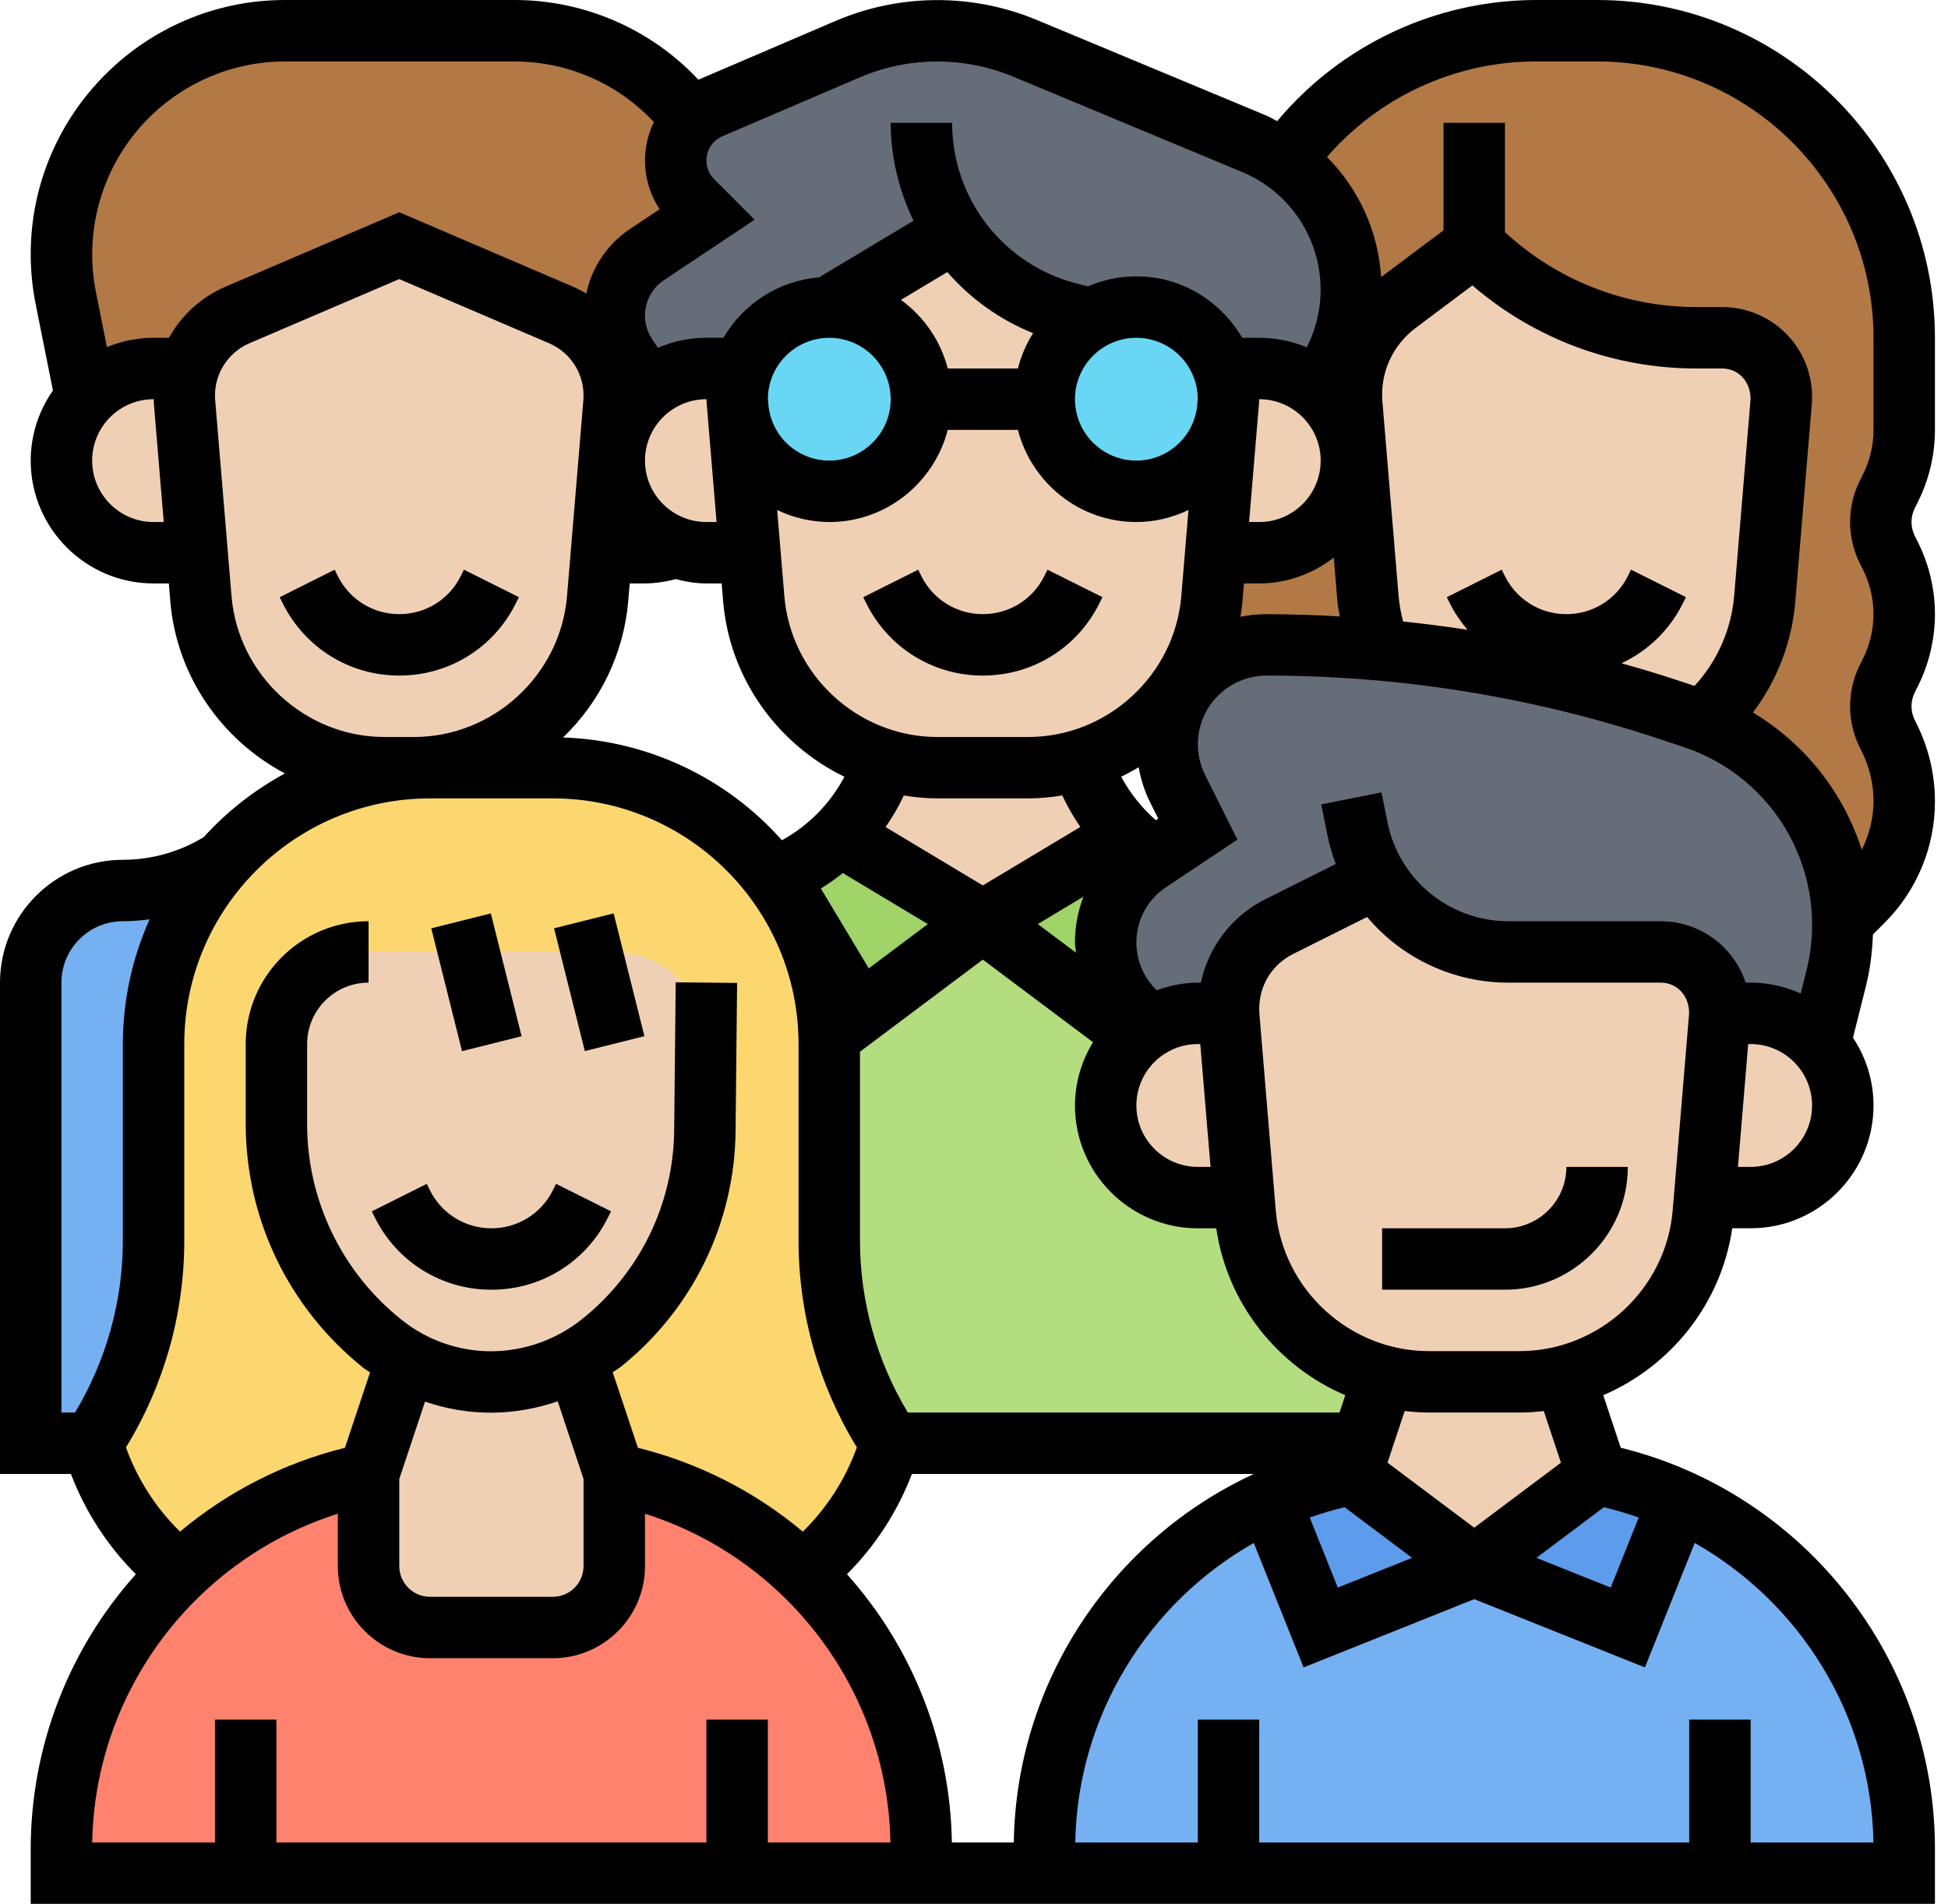 <svg xmlns="http://www.w3.org/2000/svg" width="89" height="87" viewBox="0 0 89 87" fill="none"><path d="M56.129 85.597H47.71V84.474C47.71 80.321 49.183 76.448 51.667 73.403C53.365 71.34 55.526 69.67 58.01 68.548L60.339 74.371L67.355 71.564L74.371 74.371L76.701 68.548C82.861 71.312 87 77.486 87 84.474V85.597H78.581H56.129Z" fill="#75B1F2"></path><path d="M76.7 68.548L74.37 74.371L67.354 71.564L72.967 67.355C74.272 67.621 75.521 68.028 76.7 68.548ZM67.354 71.564L60.338 74.371L58.009 68.548C59.188 68.028 60.436 67.621 61.741 67.355L67.354 71.564Z" fill="#5D9CEC"></path><path d="M33.678 85.597H2.807V84.474C2.807 80.321 4.28 76.448 6.764 73.403C9.327 70.288 12.885 68.152 16.839 67.355V71.564C16.839 73.108 18.102 74.371 19.645 74.371H25.258C26.802 74.371 28.065 73.108 28.065 71.564V67.355C32.019 68.152 35.577 70.288 38.14 73.403C40.623 76.448 42.097 80.321 42.097 84.474V85.597H33.678Z" fill="#FF826E"></path><path d="M56.887 55.428C57.033 57.178 57.723 58.839 58.861 60.178C59.998 61.517 61.526 62.466 63.23 62.893L62.205 65.952H40.694C38.87 63.201 37.888 59.988 37.888 56.676V47.71C37.888 44.861 36.947 42.237 35.348 40.132L35.362 40.118C35.418 40.09 35.474 40.076 35.53 40.048L39.291 46.306L44.904 42.097L50.517 46.306L51.12 45.296C51.316 45.633 51.541 45.928 51.822 46.208L52.537 46.924C51.316 47.654 50.517 48.987 50.517 50.516C50.517 51.681 50.994 52.733 51.751 53.491C52.509 54.249 53.562 54.726 54.726 54.726H56.831L56.887 55.428Z" fill="#B4DD7F"></path><path d="M52.494 39.375C51.554 40.001 50.889 40.962 50.633 42.063C50.378 43.163 50.551 44.319 51.119 45.296L50.516 46.306L44.903 42.097L51.456 38.168H51.47C51.849 38.561 52.284 38.911 52.733 39.22L52.494 39.375ZM44.903 42.097L39.29 46.306L35.529 40.048C36.582 39.613 37.536 38.982 38.336 38.154L38.35 38.168L44.903 42.097Z" fill="#A0D468"></path><path d="M10.145 39.403C8.123 41.697 7.01 44.651 7.016 47.71V56.676C7.016 59.988 6.034 63.201 4.21 65.952H1.403V44.903C1.403 43.739 1.88 42.686 2.638 41.928C3.396 41.171 4.448 40.694 5.613 40.694C7.255 40.694 8.812 40.23 10.131 39.403H10.145Z" fill="#75B1F2"></path><path d="M40.694 65.952L40.553 66.387C39.831 68.546 38.495 70.447 36.709 71.859C34.311 69.571 31.314 68.009 28.065 67.355L26.325 62.149C26.718 61.924 27.097 61.672 27.461 61.391L27.475 61.377C28.935 60.208 30.116 58.729 30.934 57.047C31.752 55.365 32.186 53.523 32.204 51.653L32.232 47.752C32.239 47.195 32.134 46.643 31.926 46.127C31.717 45.611 31.408 45.142 31.016 44.746C30.624 44.351 30.158 44.037 29.644 43.823C29.131 43.609 28.579 43.499 28.023 43.5H16.839C14.51 43.5 12.629 45.38 12.629 47.71V51.344C12.631 53.277 13.067 55.184 13.905 56.926C14.742 58.667 15.961 60.198 17.47 61.405L17.498 61.419C17.835 61.686 18.2 61.938 18.579 62.149L16.839 67.355C13.499 68.028 10.539 69.628 8.195 71.859C6.409 70.447 5.073 68.546 4.35 66.387L4.21 65.952C6.034 63.201 7.016 59.988 7.016 56.676V47.71C7.016 44.524 8.195 41.62 10.146 39.403C11.256 38.126 12.612 37.086 14.133 36.346C15.655 35.605 17.31 35.18 19 35.095C19.21 35.081 19.421 35.081 19.645 35.081H25.258C29.384 35.081 33.046 37.059 35.347 40.132C37.002 42.311 37.895 44.974 37.887 47.71V56.676C37.887 59.988 38.87 63.201 40.694 65.952Z" fill="#FCD770"></path><path d="M83.898 44.693L83.141 47.724L83.127 47.738C82.738 47.285 82.255 46.923 81.713 46.676C81.17 46.429 80.58 46.303 79.983 46.306H78.58V46.194C78.58 44.707 77.373 43.5 75.886 43.5H68.898C66.386 43.5 64.127 42.167 62.892 40.118L58.444 42.335C57.747 42.686 57.162 43.223 56.753 43.887C56.344 44.551 56.128 45.316 56.129 46.096V46.306H54.725C53.926 46.306 53.168 46.531 52.536 46.924L51.821 46.208C51.54 45.928 51.316 45.633 51.119 45.296C50.551 44.32 50.378 43.163 50.633 42.063C50.889 40.962 51.554 40.001 52.494 39.375L52.733 39.22L54.725 37.887L53.799 36.035C53.491 35.404 53.322 34.716 53.322 34.014C53.322 33.706 53.35 33.397 54.094 31.474C54.262 31.236 54.445 31.011 54.655 30.801C55.076 30.377 55.576 30.04 56.128 29.812C56.68 29.583 57.271 29.466 57.869 29.468C59.595 29.468 61.321 29.538 63.032 29.692C70.933 30.871 73.669 31.573 76.363 32.471L77.373 32.807C77.528 32.864 77.682 32.906 77.823 32.976C79.672 33.689 81.266 34.938 82.401 36.563C83.536 38.188 84.16 40.115 84.193 42.097V42.265C84.193 43.093 84.095 43.907 83.898 44.693ZM32.274 16.839C31.264 16.839 30.351 17.19 29.622 17.779L29.004 16.839L28.625 16.277C28.135 15.538 27.958 14.634 28.131 13.764C28.305 12.894 28.815 12.128 29.552 11.633L32.274 9.823L31.642 9.191C31.151 8.7 30.874 8.034 30.871 7.339C30.871 6.623 31.151 5.964 31.642 5.501C31.867 5.262 32.148 5.066 32.456 4.939L38.729 2.245C40.02 1.684 41.423 1.403 42.826 1.403C44.201 1.403 45.548 1.67 46.825 2.203L57.293 6.567C57.798 6.778 58.261 7.03 58.697 7.339C60.577 8.672 61.742 10.875 61.742 13.246C61.742 14.678 61.321 16.067 60.521 17.26L60.184 17.779C59.454 17.19 58.542 16.839 57.532 16.839H55.876C55.315 15.197 53.757 14.032 51.919 14.032C51.161 14.032 50.46 14.229 49.856 14.566L48.902 14.327C46.734 13.788 44.846 12.457 43.612 10.594H43.598L37.887 14.032C36.048 14.032 34.491 15.197 33.93 16.839H33.916H32.274Z" fill="#656D78"></path><path d="M61.967 21.034L62.5 27.363C62.57 28.177 62.752 28.963 63.033 29.692C61.321 29.538 59.595 29.468 57.869 29.468C56.606 29.468 55.484 29.973 54.656 30.801C54.445 31.011 54.263 31.236 54.094 31.474L53.954 31.376C54.74 30.212 55.245 28.85 55.371 27.363L55.54 25.258H57.532C58.697 25.258 59.749 24.781 60.507 24.023C61.265 23.265 61.742 22.213 61.742 21.048L61.967 21.034Z" fill="#B27946"></path><path d="M67.355 11.226L63.819 13.878C62.514 14.86 61.742 16.39 61.742 18.032C61.742 18.172 61.742 18.312 61.756 18.453L61.966 21.034L61.742 21.049C61.742 19.729 61.138 18.551 60.184 17.779L60.521 17.26C61.321 16.067 61.742 14.678 61.742 13.246C61.742 10.875 60.577 8.672 58.697 7.339C59.991 5.502 61.709 4.004 63.704 2.971C65.699 1.938 67.914 1.4 70.161 1.403H72.968C80.713 1.403 87 7.69 87 15.436V19.645C87 20.571 86.789 21.483 86.368 22.297L86.228 22.606C85.835 23.392 85.835 24.318 86.228 25.104L86.368 25.413C86.789 26.226 87 27.139 87 28.065C87 28.991 86.789 29.903 86.368 30.717L86.228 31.025C85.835 31.811 85.835 32.737 86.228 33.523L86.312 33.72C86.923 34.932 87.135 36.307 86.919 37.648C86.702 38.988 86.067 40.226 85.105 41.185L84.193 42.097C84.16 40.115 83.536 38.188 82.401 36.563C81.266 34.938 79.672 33.689 77.823 32.976V32.962C79.447 31.529 80.453 29.522 80.629 27.363L81.373 18.354C81.387 18.284 81.387 18.2 81.387 18.13C81.387 16.642 80.18 15.436 78.693 15.436H77.514C73.711 15.436 70.049 13.92 67.355 11.226ZM30.871 7.339C30.871 8.027 31.151 8.7 31.642 9.191L32.274 9.823L29.552 11.633C28.816 12.128 28.305 12.894 28.131 13.764C27.958 14.634 28.136 15.538 28.626 16.277L29.005 16.839H27.868C27.517 15.758 26.717 14.86 25.637 14.397L18.242 11.226L10.847 14.397C9.766 14.86 8.966 15.758 8.616 16.839H7.016C5.795 16.839 4.687 17.358 3.915 18.2L3.003 13.625C2.706 12.143 2.742 10.613 3.107 9.146C3.473 7.679 4.16 6.312 5.119 5.143C6.077 3.973 7.283 3.031 8.65 2.385C10.017 1.738 11.51 1.403 13.022 1.403H23.462C26.801 1.403 29.776 3.003 31.628 5.487L31.642 5.501C31.151 5.964 30.871 6.623 30.871 7.339Z" fill="#B27946"></path><path d="M71.481 62.893L72.968 67.355L67.355 71.564L61.742 67.355L62.206 65.952L63.23 62.893C63.889 63.061 64.577 63.145 65.278 63.145H69.432C70.134 63.145 70.821 63.061 71.481 62.893ZM79.984 46.306C81.247 46.306 82.37 46.854 83.127 47.738C83.843 48.535 84.225 49.577 84.194 50.648C84.162 51.719 83.72 52.737 82.959 53.491C82.201 54.249 81.149 54.726 79.984 54.726H77.879L78.567 46.419C78.581 46.391 78.581 46.349 78.581 46.306H79.984ZM56.144 46.517L56.831 54.726H54.726C53.562 54.726 52.509 54.249 51.751 53.491C50.994 52.733 50.517 51.681 50.517 50.516C50.517 48.987 51.316 47.654 52.537 46.924C53.169 46.531 53.926 46.306 54.726 46.306H56.13C56.13 46.377 56.13 46.447 56.144 46.517Z" fill="#F0D0B4"></path><path d="M77.823 55.427C77.647 57.532 76.687 59.494 75.133 60.923C73.578 62.353 71.543 63.146 69.431 63.145H65.278C63.166 63.146 61.131 62.353 59.577 60.923C58.022 59.494 57.062 57.532 56.887 55.427L56.83 54.726L56.143 46.517C56.129 46.447 56.129 46.377 56.129 46.306V46.096C56.129 44.496 57.027 43.051 58.444 42.335L62.892 40.118C63.518 41.151 64.399 42.005 65.451 42.597C66.504 43.19 67.691 43.501 68.898 43.5H75.886C77.374 43.5 78.58 44.707 78.58 46.194V46.306C78.58 46.306 78.58 46.391 78.566 46.419L77.879 54.726L77.823 55.427ZM77.823 32.962V32.976C77.682 32.906 77.528 32.864 77.374 32.807L76.363 32.471C73.669 31.573 70.933 30.871 63.033 29.692C62.752 28.963 62.57 28.177 62.499 27.363L61.966 21.034L61.756 18.452C61.742 18.312 61.742 18.172 61.742 18.032C61.742 16.39 62.514 14.86 63.819 13.878L67.355 11.226C70.049 13.92 73.711 15.435 77.514 15.435H78.693C80.18 15.435 81.387 16.642 81.387 18.13C81.387 18.2 81.387 18.284 81.373 18.354L80.629 27.363C80.447 29.594 79.394 31.573 77.823 32.962ZM49.379 34.73C49.8 36.049 50.516 37.214 51.47 38.154C51.456 38.168 51.456 38.168 51.47 38.168H51.456L44.903 42.097L38.35 38.168L38.336 38.154C39.276 37.228 40.006 36.049 40.427 34.73C41.184 34.954 41.998 35.081 42.826 35.081H46.98C47.808 35.081 48.622 34.954 49.379 34.73ZM60.184 17.779C61.138 18.551 61.742 19.729 61.742 21.048C61.742 22.213 61.265 23.265 60.507 24.023C59.749 24.781 58.697 25.258 57.532 25.258H55.539L56.073 18.831C56.115 18.635 56.129 18.438 56.129 18.242C56.129 17.751 56.045 17.274 55.876 16.839H57.532C58.542 16.839 59.455 17.189 60.184 17.779Z" fill="#F0D0B4"></path><path d="M51.92 22.452C49.591 22.452 47.711 20.571 47.711 18.242C47.711 16.67 48.581 15.295 49.858 14.566L48.904 14.327C46.735 13.788 44.848 12.457 43.613 10.595H43.599L37.888 14.032C40.218 14.032 42.098 15.913 42.098 18.242C42.098 20.571 40.218 22.452 37.888 22.452C35.755 22.452 34.001 20.88 33.735 18.831L34.268 25.258L34.436 27.363C34.577 29.052 35.224 30.658 36.293 31.973C37.362 33.288 38.803 34.248 40.428 34.73C41.186 34.955 42 35.081 42.828 35.081H46.981C49.092 35.078 51.125 34.284 52.679 32.855C54.233 31.426 55.194 29.466 55.372 27.363L55.541 25.258L56.074 18.831C55.94 19.837 55.444 20.759 54.68 21.425C53.916 22.091 52.934 22.456 51.92 22.452ZM28.066 67.355V71.565C28.066 73.108 26.803 74.371 25.259 74.371H19.646C18.103 74.371 16.84 73.108 16.84 71.565V67.355L18.58 62.149C19.744 62.809 21.064 63.159 22.439 63.159H22.495C23.842 63.145 25.161 62.794 26.326 62.149L28.066 67.355Z" fill="#F0D0B4"></path><path d="M33.677 18.242C33.677 18.438 33.691 18.635 33.733 18.831L34.266 25.258H32.274C31.783 25.258 31.305 25.174 30.87 25.006C30.267 24.809 29.734 24.458 29.299 24.023C28.541 23.265 28.064 22.213 28.064 21.048C28.064 19.729 28.668 18.551 29.622 17.779C30.351 17.189 31.263 16.839 32.274 16.839H33.93C33.761 17.274 33.677 17.751 33.677 18.242ZM28.022 43.5C30.365 43.5 32.26 45.408 32.232 47.752L32.204 51.653C32.185 53.523 31.751 55.365 30.933 57.047C30.116 58.729 28.934 60.208 27.475 61.377L27.461 61.391C27.096 61.672 26.717 61.924 26.324 62.149C25.159 62.794 23.84 63.145 22.493 63.159H22.437C21.062 63.159 19.743 62.808 18.578 62.149C18.199 61.938 17.835 61.686 17.498 61.419L17.47 61.405C15.96 60.198 14.742 58.667 13.904 56.926C13.066 55.184 12.63 53.277 12.629 51.344V47.71C12.629 45.38 14.509 43.5 16.838 43.5H28.022ZM27.868 16.839C27.994 17.232 28.064 17.653 28.064 18.074C28.064 18.186 28.064 18.298 28.05 18.41L27.475 25.258L27.306 27.363C27.13 29.452 26.182 31.401 24.645 32.828C23.109 34.256 21.096 35.059 18.999 35.081H17.568C15.456 35.081 13.421 34.288 11.867 32.858C10.313 31.429 9.353 29.467 9.177 27.363L9.008 25.258L8.433 18.41C8.419 18.298 8.419 18.186 8.419 18.074C8.419 17.29 8.649 16.524 9.08 15.871C9.512 15.217 10.126 14.705 10.847 14.397L18.241 11.226L25.637 14.397C26.717 14.86 27.517 15.758 27.868 16.839Z" fill="#F0D0B4"></path><path d="M9.009 25.258H7.016C5.852 25.258 4.799 24.781 4.041 24.023C3.284 23.265 2.807 22.213 2.807 21.048C2.807 19.94 3.228 18.944 3.915 18.2C4.687 17.358 5.796 16.839 7.016 16.839H8.616C8.453 17.346 8.391 17.88 8.434 18.41L9.009 25.258Z" fill="#F0D0B4"></path><path d="M55.877 16.839C56.045 17.274 56.129 17.751 56.129 18.242L56.073 18.831C55.939 19.837 55.444 20.759 54.679 21.425C53.915 22.091 52.934 22.456 51.92 22.452C49.59 22.452 47.71 20.571 47.71 18.242C47.71 16.67 48.58 15.295 49.857 14.566C50.46 14.229 51.162 14.032 51.92 14.032C53.758 14.032 55.316 15.197 55.877 16.839ZM37.887 14.032C40.217 14.032 42.097 15.913 42.097 18.242C42.097 20.571 40.217 22.452 37.887 22.452C35.755 22.452 34.001 20.88 33.734 18.831L33.678 18.242C33.678 17.751 33.762 17.274 33.93 16.839C34.492 15.197 36.049 14.032 37.887 14.032Z" fill="#69D6F4"></path><path d="M39.587 27.585C40.6 29.612 42.638 30.871 44.904 30.871C47.17 30.871 49.207 29.612 50.221 27.585L50.368 27.288L47.858 26.033L47.71 26.33C47.176 27.399 46.101 28.064 44.904 28.064C43.707 28.064 42.632 27.399 42.097 26.33L41.95 26.034L39.44 27.29L39.587 27.585ZM23.559 27.585L23.707 27.288L21.196 26.033L21.049 26.33C20.514 27.399 19.439 28.064 18.242 28.064C17.046 28.064 15.971 27.399 15.436 26.33L15.289 26.034L12.778 27.29L12.926 27.585C13.939 29.612 15.976 30.871 18.242 30.871C20.509 30.871 22.546 29.612 23.559 27.585Z" fill="black"></path><path d="M87.627 22.93C88.136 21.91 88.402 20.785 88.403 19.645V15.436C88.403 6.925 81.478 8.19893e-05 72.968 8.19893e-05H70.161C67.908 0.006 65.684 0.504 63.644 1.46C61.604 2.416 59.798 3.807 58.352 5.534C58.176 5.447 58.011 5.345 57.828 5.269L47.36 0.908C45.904 0.304 44.343 -0.003 42.766 0.004C41.19 0.012 39.631 0.335 38.182 0.954L31.909 3.643C30.828 2.488 29.519 1.568 28.066 0.941C26.613 0.315 25.046 -0.006 23.463 8.19893e-05H13.021C6.615 8.19893e-05 1.403 5.212 1.403 11.617C1.403 12.385 1.48 13.152 1.629 13.896L2.419 17.845C1.759 18.783 1.404 19.901 1.403 21.048C1.403 24.144 3.921 26.661 7.016 26.661H7.714L7.781 27.477C8.066 30.902 10.137 33.819 13.019 35.344C11.625 36.099 10.368 37.084 9.302 38.258C8.19 38.932 6.914 39.289 5.613 39.29C2.517 39.29 0 41.808 0 44.903V67.355H3.241C3.895 69.075 4.906 70.636 6.208 71.936C3.12 75.382 1.41 79.845 1.403 84.471V87H88.403V84.471C88.403 75.788 82.414 68.216 74.048 66.158L73.248 63.756C76.333 62.435 78.641 59.575 79.142 56.128H79.984C83.079 56.128 85.597 53.61 85.597 50.515C85.597 49.371 85.249 48.309 84.659 47.421L85.258 45.03C85.448 44.268 85.541 43.486 85.57 42.703L86.095 42.177C86.829 41.448 87.411 40.58 87.807 39.624C88.204 38.669 88.406 37.644 88.403 36.609C88.403 35.392 88.115 34.176 87.572 33.088L87.48 32.903C87.283 32.51 87.283 32.04 87.48 31.647L87.627 31.351C88.135 30.335 88.403 29.198 88.403 28.065C88.403 26.931 88.135 25.794 87.627 24.778L87.48 24.483C87.283 24.091 87.283 23.621 87.48 23.228L87.627 22.93ZM39.288 3.533C40.392 3.062 41.579 2.817 42.78 2.811C43.981 2.805 45.171 3.038 46.28 3.498L56.748 7.86C57.489 8.167 58.158 8.624 58.713 9.202C59.269 9.781 59.699 10.467 59.977 11.22C60.254 11.972 60.373 12.774 60.326 13.575C60.279 14.375 60.067 15.157 59.703 15.872C59.016 15.584 58.278 15.436 57.532 15.436H56.752C55.778 13.766 53.988 12.629 51.919 12.629C51.159 12.629 50.407 12.784 49.709 13.085L49.243 12.969C47.602 12.56 46.145 11.614 45.104 10.281C44.063 8.948 43.498 7.304 43.5 5.613H40.694C40.694 7.208 41.082 8.72 41.736 10.086L37.42 12.675C36.524 12.75 35.659 13.04 34.899 13.52C34.139 14.001 33.507 14.657 33.054 15.434H32.274C31.511 15.434 30.757 15.591 30.057 15.894L29.795 15.502C29.508 15.072 29.404 14.546 29.505 14.04C29.606 13.534 29.904 13.088 30.334 12.802L34.476 10.04L32.629 8.191C32.489 8.051 32.386 7.879 32.328 7.691C32.27 7.502 32.259 7.302 32.296 7.108C32.333 6.913 32.417 6.732 32.541 6.578C32.665 6.424 32.825 6.303 33.007 6.225L39.288 3.533ZM67.271 13.042C70.119 15.498 73.756 16.845 77.517 16.839H78.693C79.404 16.839 79.984 17.418 79.98 18.238L79.229 27.244C79.094 28.773 78.459 30.214 77.42 31.344L76.803 31.138C75.902 30.84 74.995 30.563 74.082 30.308C75.296 29.743 76.283 28.782 76.88 27.583L77.027 27.287L74.517 26.031L74.371 26.33C73.836 27.399 72.761 28.065 71.564 28.065C70.368 28.065 69.293 27.399 68.758 26.33L68.611 26.034L66.1 27.29L66.248 27.585C66.466 28.023 66.742 28.417 67.047 28.779C66.07 28.629 65.089 28.503 64.105 28.401C64.004 28.022 63.936 27.635 63.9 27.244L63.158 18.335C63.107 17.698 63.218 17.059 63.48 16.477C63.742 15.895 64.147 15.388 64.656 15.003L67.271 13.042ZM82.535 44.35L82.272 45.401C81.553 45.075 80.773 44.905 79.984 44.903H79.755C79.486 44.089 78.968 43.38 78.273 42.876C77.579 42.372 76.744 42.1 75.886 42.097H68.897C67.6 42.094 66.344 41.643 65.341 40.821C64.338 39.999 63.65 38.855 63.394 37.584L63.118 36.209L60.367 36.76L60.642 38.136C60.734 38.601 60.865 39.05 61.029 39.481L57.819 41.087C57.071 41.459 56.416 41.996 55.905 42.657C55.394 43.318 55.038 44.086 54.865 44.903H54.726C54.065 44.903 53.438 45.039 52.848 45.25L52.807 45.209C52.525 44.928 52.301 44.595 52.149 44.227C51.996 43.859 51.918 43.465 51.919 43.066C51.919 42.05 52.423 41.108 53.269 40.545L56.535 38.367L55.057 35.412C54.819 34.933 54.706 34.402 54.731 33.868C54.755 33.334 54.915 32.815 55.196 32.36C55.477 31.906 55.87 31.53 56.337 31.27C56.803 31.009 57.329 30.872 57.863 30.871C64.011 30.871 70.084 31.858 75.916 33.801L76.928 34.138C78.978 34.818 80.696 36.249 81.736 38.143C82.776 40.037 83.061 42.255 82.535 44.35ZM43.489 84.194C43.418 79.664 41.716 75.312 38.695 71.936C39.997 70.636 41.008 69.075 41.662 67.355H57.284C50.815 70.345 46.427 76.848 46.318 84.194H43.489ZM61.432 68.874L64.516 71.189L61.12 72.547L59.839 69.345C60.357 69.162 60.889 69.005 61.432 68.874ZM61.199 64.548H41.477C40.047 62.174 39.291 59.455 39.29 56.683V48.06L44.903 43.851L49.938 47.627C49.403 48.496 49.117 49.496 49.113 50.516C49.113 53.612 51.63 56.129 54.726 56.129H55.569C56.07 59.575 58.377 62.437 61.463 63.757L61.199 64.548ZM47.2 15.226C46.885 15.724 46.65 16.268 46.506 16.839H43.301C42.974 15.577 42.218 14.469 41.162 13.704L43.281 12.433C44.349 13.66 45.691 14.618 47.2 15.226ZM54.838 47.71L55.307 53.323H54.726C53.178 53.323 51.919 52.064 51.919 50.516C51.919 48.968 53.178 47.71 54.726 47.71H54.838ZM37.503 40.601C37.853 40.385 38.189 40.152 38.507 39.897L42.391 42.227L39.693 44.251L37.503 40.601ZM43.301 19.645H46.506C47.133 22.059 49.311 23.855 51.919 23.855C52.773 23.855 53.574 23.649 54.299 23.306L53.971 27.244C53.669 30.851 50.6 33.678 46.979 33.678H42.826C39.206 33.678 36.136 30.851 35.836 27.244L35.507 23.306C36.25 23.663 37.063 23.851 37.887 23.855C40.496 23.855 42.673 22.059 43.301 19.645ZM42.828 36.484H46.98C47.508 36.484 48.025 36.432 48.533 36.349C48.769 36.852 49.045 37.331 49.36 37.788L44.903 40.461L40.461 37.794C40.775 37.339 41.057 36.86 41.294 36.352C41.795 36.432 42.306 36.484 42.828 36.484ZM49.5 40.974C49.248 41.632 49.113 42.34 49.113 43.066C49.113 43.225 49.147 43.378 49.159 43.535L47.415 42.227L49.5 40.974ZM52.547 36.666L52.917 37.406L52.805 37.48C52.164 36.917 51.63 36.245 51.225 35.495C51.498 35.361 51.765 35.217 52.023 35.06C52.124 35.618 52.294 36.161 52.547 36.666ZM56.766 27.477L56.835 26.661H57.532C58.818 26.661 59.989 26.209 60.938 25.48L61.103 27.475C61.123 27.71 61.175 27.938 61.212 28.17C60.097 28.103 58.98 28.068 57.863 28.065C57.455 28.065 57.056 28.107 56.672 28.185C56.71 27.951 56.746 27.717 56.766 27.477ZM60.339 21.048C60.339 22.596 59.08 23.855 57.532 23.855H57.068L57.527 18.358H57.521C57.521 18.319 57.532 18.281 57.532 18.242C59.08 18.242 60.339 19.501 60.339 21.048ZM54.702 18.48C54.644 19.179 54.325 19.831 53.81 20.306C53.295 20.781 52.62 21.046 51.919 21.048C50.371 21.048 49.113 19.79 49.113 18.242C49.113 16.694 50.371 15.436 51.919 15.436C52.659 15.436 53.369 15.729 53.894 16.251C54.419 16.772 54.717 17.48 54.723 18.22L54.702 18.48ZM37.887 15.436C39.435 15.436 40.694 16.694 40.694 18.242C40.694 19.79 39.435 21.048 37.887 21.048C37.186 21.046 36.511 20.781 35.996 20.306C35.481 19.831 35.163 19.179 35.105 18.48L35.082 18.218C35.089 17.478 35.388 16.771 35.913 16.25C36.438 15.729 37.147 15.437 37.887 15.436ZM32.285 18.358H32.28L32.739 23.855H32.274C30.726 23.855 29.468 22.596 29.468 21.048C29.468 19.501 30.726 18.242 32.274 18.242C32.274 18.281 32.285 18.319 32.285 18.358ZM28.702 27.477L28.77 26.661H29.468C29.942 26.655 30.415 26.588 30.872 26.462C31.323 26.58 31.787 26.661 32.274 26.661H32.972L33.039 27.477C33.334 31.02 35.541 34.019 38.58 35.496C37.932 36.721 36.939 37.729 35.725 38.397C34.464 36.975 32.927 35.826 31.207 35.019C29.487 34.211 27.621 33.763 25.723 33.7C27.439 32.057 28.498 29.844 28.702 27.477ZM13.021 2.807H23.462C25.929 2.807 28.215 3.807 29.875 5.578C29.568 6.207 29.431 6.906 29.477 7.604C29.524 8.303 29.752 8.977 30.139 9.56L28.777 10.467C27.754 11.152 27.039 12.21 26.786 13.415C26.594 13.299 26.395 13.196 26.19 13.106L18.242 9.699L10.294 13.105C9.202 13.576 8.297 14.396 7.719 15.436H7.016C6.261 15.436 5.543 15.59 4.885 15.861L4.381 13.342C4.128 12.064 4.161 10.746 4.477 9.483C4.794 8.219 5.387 7.041 6.213 6.034C7.039 5.027 8.078 4.215 9.255 3.657C10.432 3.099 11.718 2.808 13.021 2.807ZM7.016 23.855C5.468 23.855 4.21 22.596 4.21 21.048C4.21 19.501 5.468 18.242 7.016 18.242H7.023C7.026 18.337 7.026 18.433 7.036 18.524L7.481 23.855H7.016ZM10.578 27.244L9.831 18.287C9.786 17.743 9.913 17.199 10.194 16.732C10.475 16.265 10.897 15.898 11.398 15.684L18.242 12.753L25.085 15.685C25.587 15.899 26.008 16.266 26.289 16.732C26.57 17.199 26.698 17.742 26.653 18.285L25.906 27.242C25.605 30.851 22.536 33.678 18.914 33.678H17.568C13.948 33.678 10.879 30.851 10.578 27.244ZM5.613 56.683C5.613 59.469 4.854 62.17 3.427 64.548H2.806V44.903C2.806 43.355 4.065 42.097 5.613 42.097C6.023 42.097 6.43 42.062 6.834 42.011C6.03 43.803 5.614 45.745 5.613 47.71V56.683ZM5.755 66.141C7.5 63.295 8.423 60.022 8.419 56.683V47.71C8.419 41.52 13.456 36.484 19.645 36.484H25.258C31.448 36.484 36.484 41.52 36.484 47.71V56.683C36.484 60.037 37.403 63.291 39.149 66.141C38.626 67.594 37.782 68.909 36.679 69.99C34.492 68.156 31.914 66.846 29.144 66.159L27.993 62.709C28.109 62.625 28.237 62.56 28.349 62.469C29.974 61.173 31.29 59.532 32.2 57.663C33.109 55.794 33.59 53.746 33.607 51.668L33.677 44.917L30.871 44.888L30.802 51.639C30.788 53.304 30.402 54.945 29.672 56.442C28.941 57.938 27.885 59.252 26.581 60.288C25.414 61.219 23.97 61.733 22.477 61.749C20.973 61.758 19.513 61.248 18.341 60.305C16.994 59.232 15.906 57.869 15.16 56.316C14.414 54.764 14.028 53.062 14.032 51.34V47.71C14.032 46.162 15.291 44.903 16.839 44.903V42.097C13.743 42.097 11.226 44.614 11.226 47.71V51.34C11.226 55.704 13.181 59.77 16.62 62.522C16.711 62.595 16.815 62.646 16.907 62.714L15.76 66.159C12.989 66.846 10.413 68.156 8.226 69.99C7.122 68.91 6.277 67.594 5.755 66.141ZM18.242 67.584L19.419 64.05C20.38 64.379 21.394 64.555 22.419 64.555H22.503C23.517 64.542 24.522 64.366 25.48 64.035L26.661 67.584V71.564C26.661 72.338 26.033 72.968 25.258 72.968H19.645C18.871 72.968 18.242 72.338 18.242 71.564V67.584ZM15.435 69.173V71.564C15.435 73.885 17.324 75.774 19.645 75.774H25.258C27.579 75.774 29.468 73.885 29.468 71.564V69.173C35.976 71.231 40.56 77.27 40.681 84.194H35.081V78.581H32.274V84.194H12.629V78.581H9.823V84.194H4.212C4.333 77.269 8.927 71.231 15.435 69.173ZM85.594 84.194H79.984V78.581H77.177V84.194H57.532V78.581H54.726V84.194H49.126C49.227 78.415 52.438 73.255 57.282 70.509L59.559 76.195L67.355 73.076L75.153 76.195L77.428 70.508C82.272 73.255 85.494 78.414 85.594 84.194ZM74.87 69.345L73.589 72.547L70.194 71.189L73.278 68.874C73.821 69.005 74.353 69.161 74.87 69.345ZM71.317 66.84L67.355 69.811L63.392 66.838L64.178 64.478C64.541 64.52 64.908 64.548 65.279 64.548H69.431C69.803 64.548 70.17 64.52 70.532 64.48L71.317 66.84ZM76.422 55.308C76.121 58.916 73.052 61.742 69.43 61.742H65.278C61.658 61.742 58.587 58.916 58.287 55.308L57.545 46.399C57.536 46.296 57.532 46.193 57.532 46.09C57.532 45.028 58.123 44.073 59.074 43.597L62.46 41.903C63.25 42.841 64.236 43.596 65.347 44.114C66.459 44.632 67.67 44.902 68.897 44.903H75.886C76.598 44.903 77.177 45.483 77.173 46.302L76.422 55.308ZM79.984 53.323H79.403L79.871 47.71H79.984C81.531 47.71 82.79 48.968 82.79 50.516C82.79 52.064 81.531 53.323 79.984 53.323ZM85.597 19.645C85.597 20.347 85.431 21.048 85.117 21.676L84.969 21.972C84.38 23.151 84.38 24.558 84.969 25.737L85.117 26.031C85.431 26.662 85.595 27.358 85.595 28.063C85.595 28.768 85.431 29.464 85.117 30.095L84.969 30.391C84.38 31.57 84.38 32.977 84.968 34.155L85.061 34.341C85.412 35.043 85.597 35.826 85.597 36.609C85.597 37.397 85.399 38.148 85.061 38.836C84.222 36.209 82.454 33.978 80.089 32.56C81.203 31.083 81.874 29.32 82.025 27.477L82.776 18.482C82.824 17.916 82.755 17.347 82.571 16.81C82.388 16.272 82.095 15.779 81.711 15.361C81.328 14.942 80.861 14.608 80.341 14.38C79.822 14.151 79.26 14.033 78.693 14.032H77.517C74.27 14.037 71.141 12.813 68.758 10.607V5.613H65.952V10.524L63.102 12.661C62.968 10.593 62.089 8.643 60.628 7.172C61.812 5.805 63.276 4.708 64.921 3.955C66.566 3.202 68.353 2.81 70.161 2.807H72.968C79.932 2.807 85.597 8.473 85.597 15.436V19.645Z" fill="black"></path><path d="M68.758 56.129H63.145V58.935H68.758C71.853 58.935 74.371 56.418 74.371 53.323H71.564C71.564 54.87 70.306 56.129 68.758 56.129ZM22.451 58.935C23.556 58.939 24.64 58.634 25.58 58.053C26.52 57.472 27.278 56.639 27.768 55.649L27.916 55.353L25.405 54.097L25.258 54.395C24.723 55.464 23.648 56.129 22.451 56.129C21.255 56.129 20.18 55.464 19.645 54.395L19.498 54.099L16.987 55.355L17.135 55.649C17.625 56.639 18.383 57.472 19.323 58.053C20.263 58.634 21.347 58.939 22.451 58.935ZM19.704 42.421L22.425 41.74L23.831 47.352L21.109 48.034L19.704 42.421ZM25.314 42.42L28.036 41.738L29.442 47.349L26.72 48.031L25.314 42.42Z" fill="black"></path></svg>